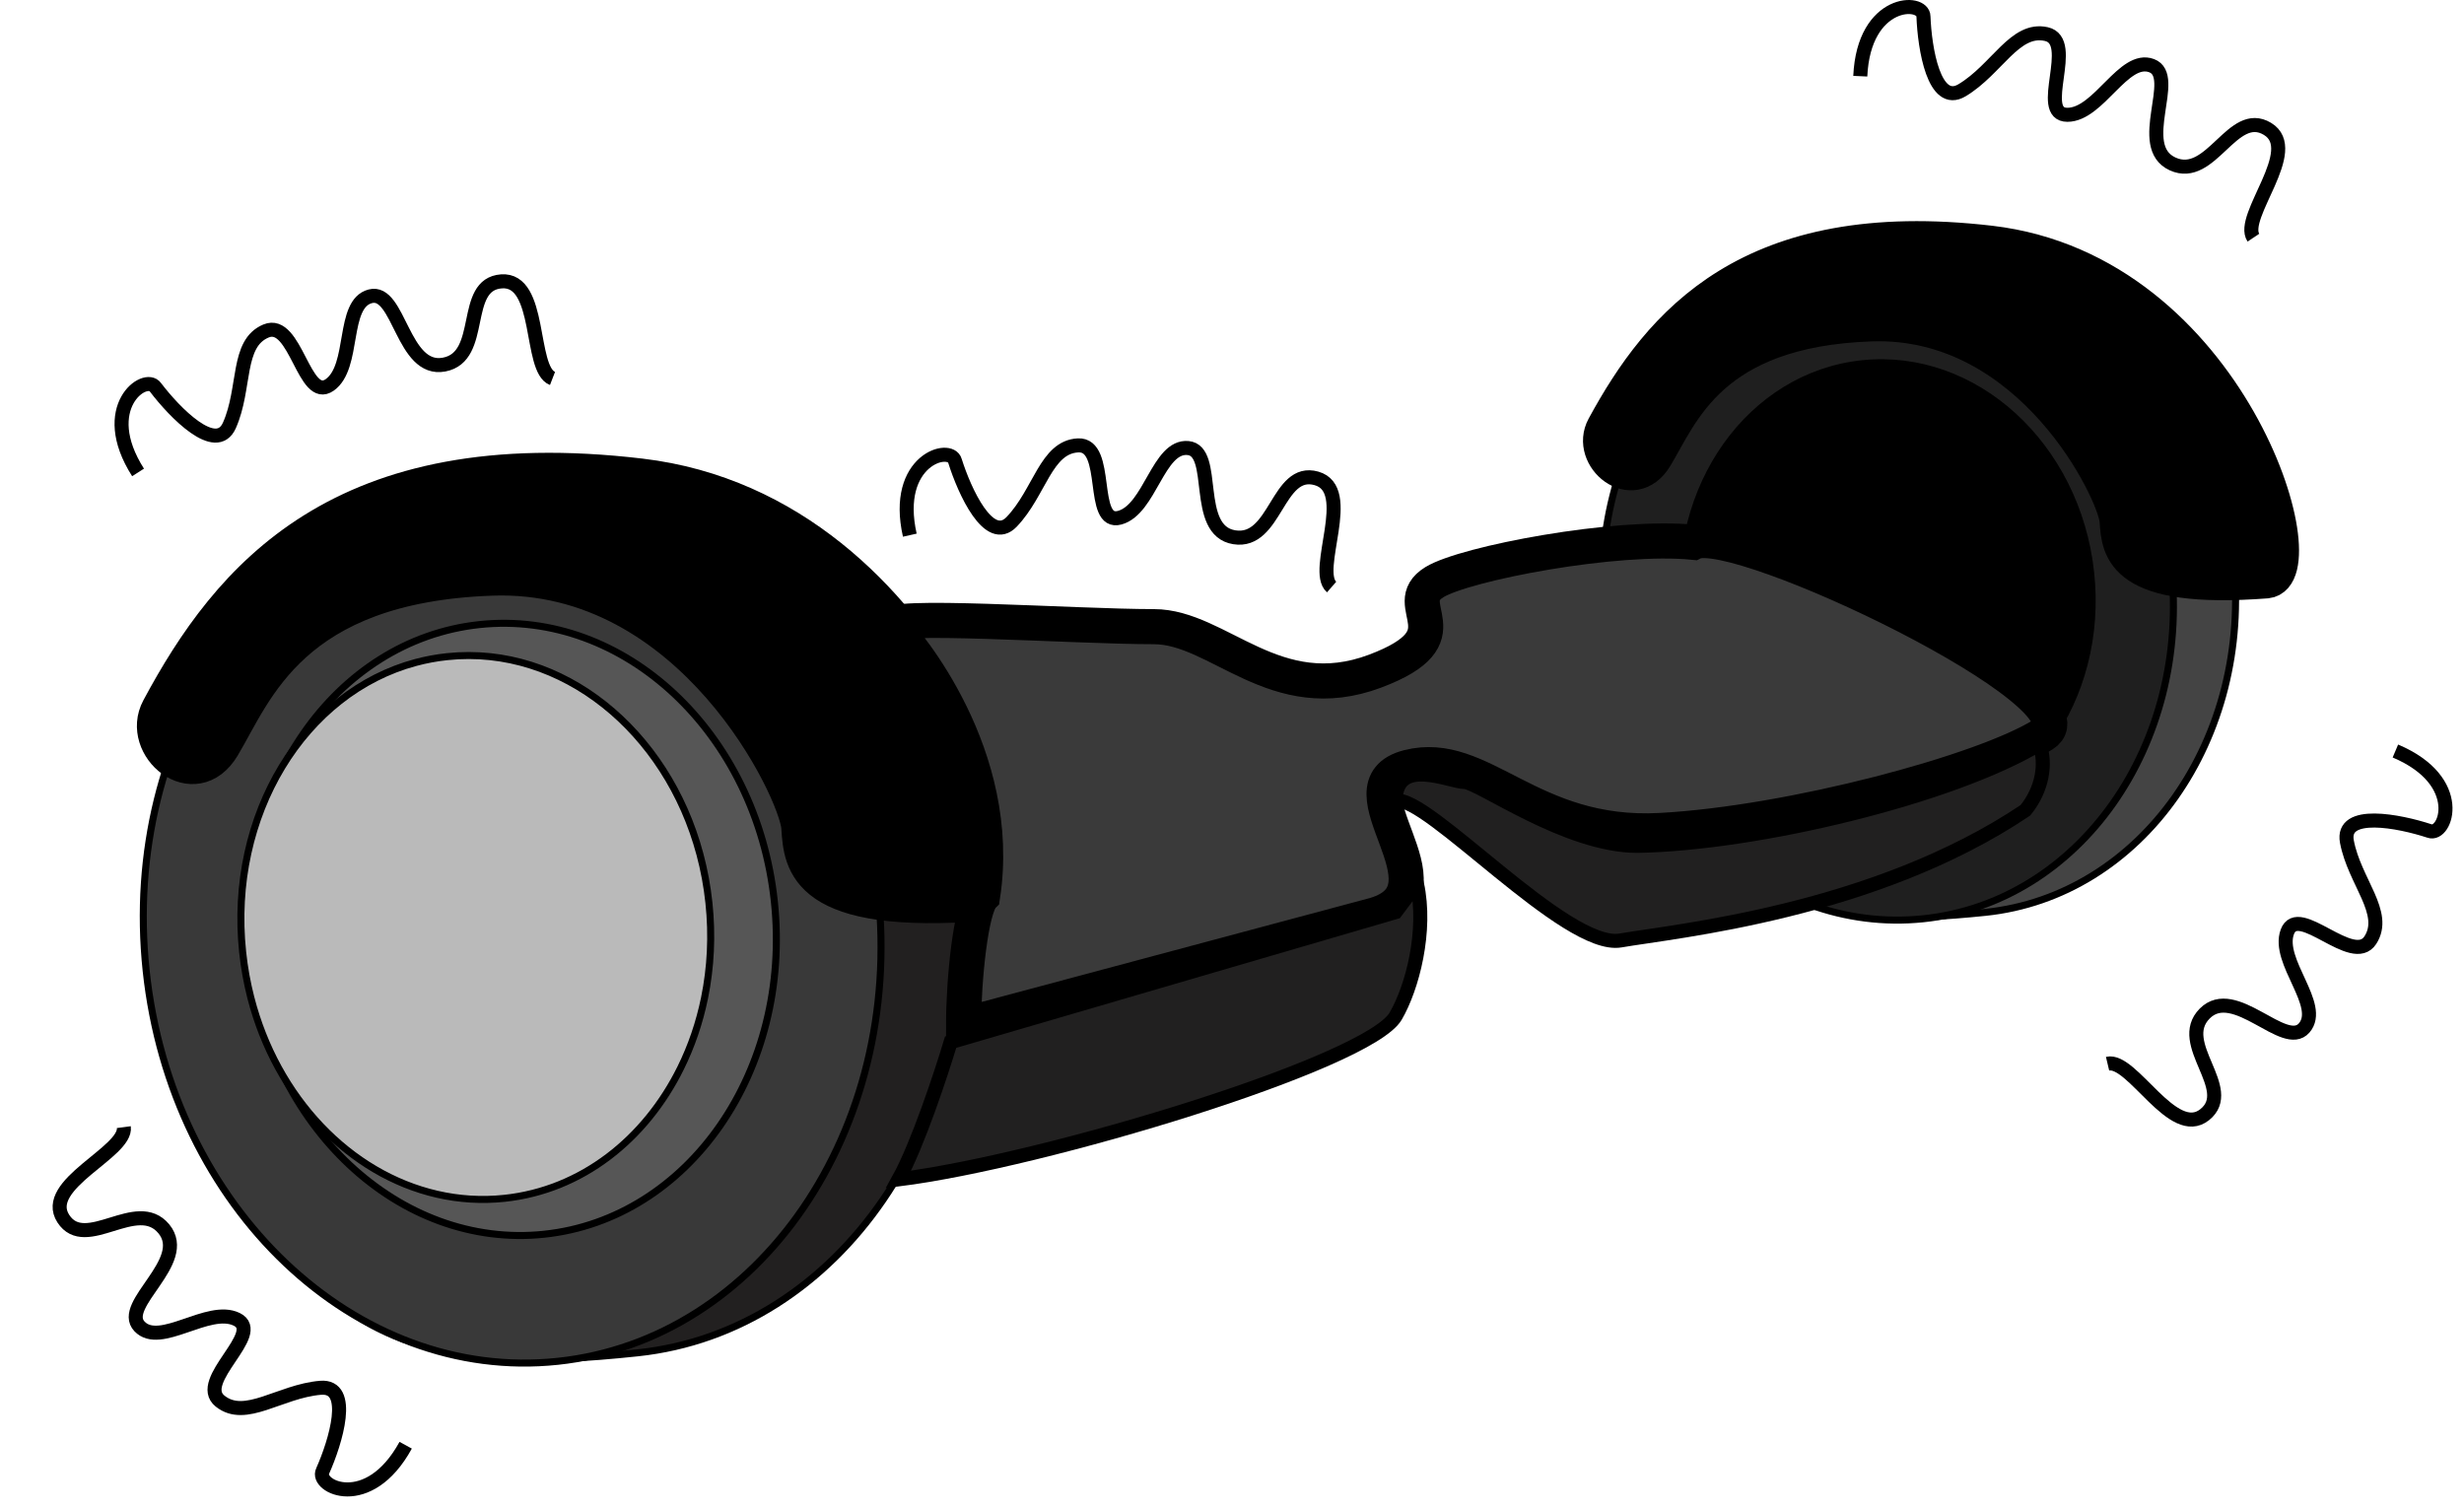 <svg width="351" height="215" viewBox="0 0 351 215" fill="none" xmlns="http://www.w3.org/2000/svg">
<path d="M77.868 70.323C106.588 67.274 132.899 92.108 136.495 125.979C140.091 159.85 119.581 189.654 90.861 192.703C76.32 194.247 61.819 194.588 50.885 187.482C39.993 180.404 32.485 165.82 32.238 137.096C31.991 108.323 36.251 92.44 44.072 83.353C51.879 74.282 63.332 71.867 77.868 70.323Z" fill="#222020" stroke="black"/>
<path d="M272.741 37.719C294.978 35.422 315.358 54.134 318.144 79.67C320.93 105.206 305.041 127.665 282.805 129.962C271.509 131.129 260.284 131.38 251.828 126.033C243.421 120.716 237.597 109.748 237.405 88.062C237.214 66.324 240.521 54.362 246.563 47.53C252.595 40.71 261.45 38.886 272.741 37.719Z" fill="#444444" stroke="black"/>
<path d="M66.461 71.535C95.185 68.485 121.5 93.319 125.096 127.19C128.692 161.061 108.178 190.865 79.454 193.915C50.73 196.964 24.416 172.132 20.82 138.261C17.224 104.39 37.737 74.585 66.461 71.535Z" fill="#393939" stroke="black"/>
<path d="M263.883 38.634C286.123 36.337 306.505 55.049 309.291 80.584C312.077 106.12 296.186 128.579 273.946 130.877C251.706 133.175 231.323 114.463 228.537 88.928C225.751 63.392 241.642 40.932 263.883 38.634Z" fill="#1F1F1F" stroke="black"/>
<path d="M68.312 88.968C88.893 86.783 107.754 104.368 110.308 128.42C112.862 152.472 98.113 173.626 77.532 175.811C56.95 177.996 38.089 160.411 35.535 136.359C32.982 112.306 47.73 91.153 68.312 88.968Z" fill="#565656" stroke="black"/>
<path d="M63.681 93.54C65.759 93.319 67.816 93.325 69.832 93.54C85.573 95.216 98.975 109.65 100.986 128.592C101.484 133.277 101.241 137.842 100.366 142.134C99.643 145.68 98.487 149.04 96.961 152.127C91.917 162.329 82.829 169.533 71.872 170.696C58.755 172.089 46.431 164.449 39.666 152.107C37.985 149.041 36.649 145.685 35.731 142.11C35.197 140.025 34.803 137.865 34.568 135.644C32.487 116.05 43.334 98.618 59.232 94.365C60.675 93.979 62.159 93.701 63.681 93.54Z" fill="#BABABA" stroke="black"/>
<path d="M265.319 51.809C281.238 50.164 295.832 63.4 297.809 81.514C299.785 99.629 288.371 115.551 272.453 117.195C256.535 118.84 241.941 105.605 239.964 87.491C237.988 69.377 249.401 53.454 265.319 51.809Z" fill="black" stroke="black"/>
<path d="M31.706 106.355C27.668 113.117 19.724 106.355 22.622 100.946C32.585 82.35 48.527 62.74 91.254 67.812C133.981 72.883 149.793 127.655 140.373 128.67C114.643 130.685 114.137 123.027 113.802 117.954L113.795 117.851C113.459 112.779 98.656 81.336 70.059 82.35C41.462 83.365 36.415 98.469 31.706 106.355Z" fill="black" stroke="black" stroke-width="5"/>
<path d="M235.781 65.103C232.544 70.447 226.175 65.103 228.499 60.828C236.485 46.132 249.266 30.634 283.518 34.642C317.77 38.65 330.446 81.937 322.894 82.739C302.268 84.331 301.862 78.28 301.593 74.27L301.588 74.189C301.318 70.18 289.451 45.33 266.527 46.132C243.602 46.933 239.556 58.871 235.781 65.103Z" fill="black" stroke="black" stroke-width="5"/>
<path d="M204.336 82.924C208.673 80.254 230.205 76.137 241.272 77.249C247.37 74.245 299.542 99.276 291.073 104.616C282.603 109.956 255.153 117.299 236.52 118.3C217.887 119.301 211.119 106.619 200.617 109.289C190.115 111.959 208.07 126.642 195.874 130.314L137.263 146C137.263 139.659 138.279 129.313 139.973 127.645C143.022 107.62 129.138 91.267 127.106 89.265C125.073 87.262 152.853 89.265 164.37 89.265C173.617 89.265 181.642 100.946 195.874 95.606C209.174 90.615 198.916 86.261 204.336 82.924Z" fill="#3A3A3A" stroke="black" stroke-width="5"/>
<path d="M198.813 144.75C194.925 151.41 148.682 165.417 128 168C130.698 163.148 134.07 152.949 135.418 148.456L198.813 129.924L201.847 125.88C203.309 132.62 201.173 140.707 198.813 144.75Z" fill="#212020"/>
<path d="M230.847 133.967C223.091 135.315 203.196 113.076 198.813 114.087C198.813 107.685 206.568 111.391 208.591 111.391C210.615 111.391 223.091 120.489 233.207 120.489C250.202 120.22 278.055 113.525 290.532 106C291.543 108.808 290.936 112.47 288.509 115.435C266.928 129.924 238.603 132.62 230.847 133.967Z" fill="#212020"/>
<path d="M198.813 144.75C194.925 151.41 148.682 165.417 128 168C130.698 163.148 134.07 152.949 135.418 148.456L198.813 129.924L201.847 125.88C203.309 132.62 201.173 140.707 198.813 144.75Z" stroke="black" stroke-width="2"/>
<path d="M230.847 133.967C223.091 135.315 203.196 113.076 198.813 114.087C198.813 107.685 206.568 111.391 208.591 111.391C210.615 111.391 223.091 120.489 233.207 120.489C250.202 120.22 278.055 113.525 290.532 106C291.543 108.808 290.936 112.47 288.509 115.435C266.928 129.924 238.603 132.62 230.847 133.967Z" stroke="black" stroke-width="2"/>
<path d="M321 33.854C319 30.854 328 21.354 323 18.354C318 15.354 315 25.854 309.5 23.354C304 20.854 310.5 10.854 306.5 9.354C302.5 7.854 299 16.354 294.5 16.354C290 16.354 296 5.854 291.5 4.854C287 3.854 284.5 9.854 279.5 12.854C275.5 15.254 274.167 6.854 274 2.354C274 -0.146 265.5 -0.146 265 10.854" stroke="black" stroke-width="2"/>
<path d="M17.641 160.556C18.116 164.13 5.852 168.696 9.019 173.591C12.187 178.487 19.505 170.381 23.342 175.048C27.179 179.715 16.939 185.83 19.869 188.938C22.8 192.047 29.686 185.957 33.726 187.938C37.766 189.92 27.755 196.705 31.355 199.584C34.954 202.464 39.841 198.178 45.651 197.687C50.3 197.294 47.797 205.422 45.965 209.536C44.864 211.78 52.495 215.524 57.789 205.868" stroke="black" stroke-width="2"/>
<path d="M78.707 53.91C75.346 52.606 77.246 39.658 71.43 40.079C65.615 40.5 69.198 50.816 63.261 51.933C57.324 53.05 56.891 41.131 52.756 42.204C48.621 43.277 50.645 52.244 46.964 54.832C43.282 57.419 42.153 45.379 37.896 47.148C33.64 48.918 35.045 55.264 32.679 60.594C30.787 64.858 24.866 58.752 22.142 55.166C20.704 53.121 13.75 58.009 19.666 67.296" stroke="black" stroke-width="2"/>
<path d="M189.69 83.62C186.969 81.255 193.139 69.715 187.524 68.142C181.909 66.57 181.79 77.489 175.825 76.531C169.86 75.573 173.487 64.211 169.232 63.821C164.978 63.432 163.848 72.554 159.508 73.743C155.168 74.932 158.181 63.22 153.576 63.444C148.972 63.669 148.146 70.116 144.117 74.331C140.893 77.702 137.388 69.953 136.038 65.657C135.377 63.246 127.179 65.492 129.603 76.233" stroke="black" stroke-width="2"/>
<path d="M300.225 151.521C303.733 150.686 309.52 162.423 314.068 158.775C318.617 155.126 309.81 148.669 314.063 144.379C318.316 140.088 325.44 149.654 328.234 146.423C331.029 143.192 324.272 136.96 325.833 132.739C327.395 128.519 335.16 137.789 337.66 133.916C340.159 130.042 335.399 125.616 334.32 119.886C333.457 115.301 341.798 116.966 346.076 118.371C348.421 119.238 351.37 111.266 341.227 106.98" stroke="black" stroke-width="2"/>
</svg>
